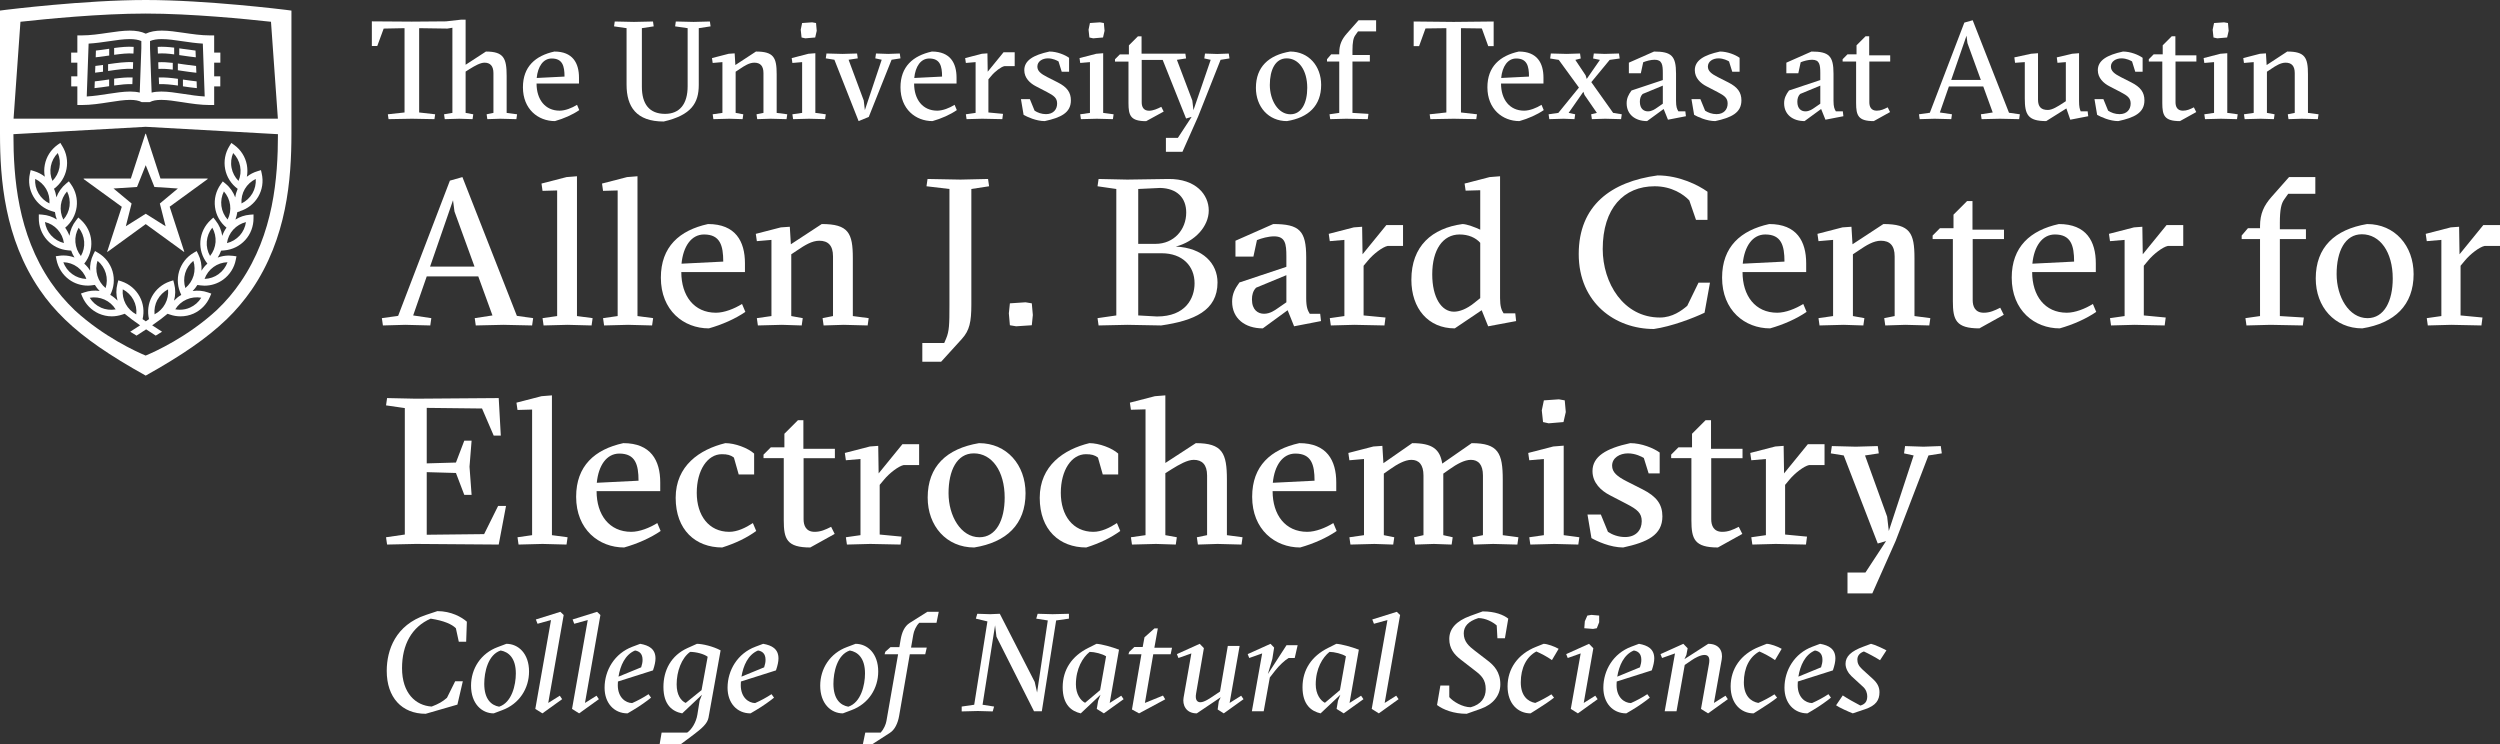 <?xml version="1.0" encoding="UTF-8"?>
<svg xmlns="http://www.w3.org/2000/svg" version="1.1" viewBox="0 0 359.42 106.96">
  <rect x="0" y="0" width="359.42" height="106.96" fill="#333333" stroke="none"/>
  <defs>
    <style>
      .cls-1 {
        fill: none;
      }

      .cls-2 {
        fill: #fff;
      }
    </style>
  </defs>
  <!-- Generator: Adobe Illustrator 28.7.1, SVG Export Plug-In . SVG Version: 1.2.0 Build 142)  -->
  <g>
    <g id="Layer_1">
      <g>
        <g>
          <path class="cls-2" d="M61.35,39.74l-1.95,5.61,2.61.39-.15,1.05-3.6-.09-3.21.09-.15-1.05,2.34-.33,7.44-19.44,1.8-.51,7.83,19.95,2.34.33-.15,1.05-4.14-.09-3.96.09-.15-1.05,2.55-.39-2.04-5.61h-7.41ZM65.34,30.41l-.21-1.62-3.3,9.54h6.39l-2.88-7.92Z"/>
          <path class="cls-2" d="M81.6,46.7l-3.45.09-.15-1.05,2.1-.3v-18.06l-2.1.06-.15-1.05,3.6-.93,1.5-.12v20.1l2.25.3-.15,1.05-3.45-.09Z"/>
          <path class="cls-2" d="M90.3,46.7l-3.45.09-.15-1.05,2.1-.3v-18.06l-2.1.06-.15-1.05,3.6-.93,1.5-.12v20.1l2.25.3-.15,1.05-3.45-.09Z"/>
          <path class="cls-2" d="M97.95,39.11c0,3.42,1.83,5.85,4.98,5.85,1.2,0,2.64-.57,3.75-1.26l.48,1.14c-1.44.99-3.33,1.83-5.25,2.37-3.63,0-6.9-2.58-6.9-7.29,0-4.44,2.67-6.81,6.78-7.71,3.96,0,5.31,2.49,5.31,5.64v1.26h-9.15ZM103.98,37.61c0-2.31-.45-3.9-2.76-3.9-1.83,0-3,1.71-3.24,4.2l6-.3Z"/>
          <path class="cls-2" d="M112.41,46.7l-3.45.09-.15-1.05,2.1-.3v-10.95l-2.1.18-.15-1.05,3.6-.93,1.29-.09.15,2.52,4.44-2.91c3.84,0,4.47,1.29,4.47,4.89v8.34l2.28.3-.15,1.05-3.45-.09-2.88.09-.15-1.05,1.5-.3v-8.58c0-1.56-.69-2.25-1.98-2.25-1.05,0-2.1.66-3.12,1.35l-.9.6v8.88l1.65.3-.15,1.05-2.85-.09Z"/>
          <path class="cls-2" d="M139.65,43.76c0,2.55-.27,3.75-1.35,4.95l-3,3.3h-2.7v-2.7h3.15l.27-.63c.45-1.05.48-2.04.48-4.77v-16.74l-3.3-.39.15-1.05,4.74.09,3.96-.09.15,1.05-2.55.39v16.59Z"/>
          <path class="cls-2" d="M145.19,43.61l2.25-.15.9.15.15,1.68-.15,1.47-2.25.15-.9-.15-.15-1.71.15-1.44Z"/>
          <path class="cls-2" d="M162.08,46.7l-4.14.09-.15-1.05,2.7-.39v-18.18l-2.7-.39.15-1.05,4.14.09,5.91-.09c3.93-.03,5.79,2.25,5.79,4.53s-1.98,4.47-4.74,5.19c3.93.18,6,2.46,6,5.16,0,4.05-3.36,5.49-8.1,6.18l-4.86-.09ZM163.64,27.17v7.89h2.49c2.64,0,4.41-2.04,4.41-4.5,0-2.1-1.29-3.48-3.75-3.54l-3.15.15ZM166.34,45.5c4.11,0,5.4-2.61,5.4-4.77,0-2.49-1.74-4.32-4.74-4.32h-3.36v8.94l2.7.15Z"/>
          <path class="cls-2" d="M183.05,32.21c3.78,0,4.74.96,4.74,4.77v5.88c0,1.29.21,1.77.51,2.25h1.5l.12,1.05-3.87.75-.93-2.31-3.57,2.61c-2.58,0-4.41-1.44-4.41-3.84,0-1.08.39-1.86,1.05-2.76l6.75-2.25v-1.5c0-1.8-.15-2.88-1.77-2.88-.81,0-1.8.27-2.46.54l-.51,2.37h-2.58v-2.28l5.43-2.4ZM184.94,39.56l-4.35,1.8c-.45.45-.6,1.05-.6,1.68,0,1.53.87,2.07,1.74,2.07s1.56-.51,1.95-.78l1.26-.87v-3.9Z"/>
          <path class="cls-2" d="M195.89,36.56l3.42-4.2h2.4v3h-2.22c-.72.15-2.04,1.14-2.85,2.13l-.6.72v7.14l3.15.3-.15,1.14-4.35-.09-3.36.09-.15-1.05,2.1-.3v-10.95l-2.1.18-.15-1.05,3.6-.93,1.2-.09.06,3.96Z"/>
          <path class="cls-2" d="M215.66,42.86c0,1.2.21,1.74.51,2.19h1.68l.12,1.11-4.02.75-.93-2.31-3.87,2.61c-3.81,0-6.24-2.85-6.24-6.99,0-4.86,2.97-7.41,7.35-8.01.6,0,1.86.48,2.55.81v-5.67l-2.1.06-.15-1.02,3.6-.93,1.5-.12v17.52ZM211.91,43.58l.9-.72v-7.95c-.66-.75-1.71-1.2-2.97-1.2-2.4,0-3.93,2.19-3.93,5.73,0,3.33,1.32,5.37,3.12,5.37.81,0,1.83-.39,2.88-1.23Z"/>
          <path class="cls-2" d="M245.84,40.64l-.78,4.32c-1.62.78-4.77,1.98-7.29,2.34-5.58,0-10.8-3.78-10.8-10.77s4.65-10.41,11.34-11.31c3.12,0,5.88,1.41,7.17,2.34v4.05h-1.65l-.96-2.79c-.81-.87-2.52-2.04-4.98-2.04-4.44,0-7.47,3.15-7.47,9.03,0,4.86,2.97,9.84,8.22,9.84,1.8,0,3.12-.99,3.93-1.68l1.62-3.33h1.65Z"/>
          <path class="cls-2" d="M250.52,39.11c0,3.42,1.83,5.85,4.98,5.85,1.2,0,2.64-.57,3.75-1.26l.48,1.14c-1.44.99-3.33,1.83-5.25,2.37-3.63,0-6.9-2.58-6.9-7.29,0-4.44,2.67-6.81,6.78-7.71,3.96,0,5.31,2.49,5.31,5.64v1.26h-9.15ZM256.55,37.61c0-2.31-.45-3.9-2.76-3.9-1.83,0-3,1.71-3.24,4.2l6-.3Z"/>
          <path class="cls-2" d="M265.04,46.7l-3.45.09-.15-1.05,2.1-.3v-10.95l-2.1.18-.15-1.05,3.6-.93,1.29-.09.15,2.52,4.44-2.91c3.84,0,4.47,1.29,4.47,4.89v8.34l2.28.3-.15,1.05-3.45-.09-2.88.09-.15-1.05,1.5-.3v-8.58c0-1.56-.69-2.25-1.98-2.25-1.05,0-2.1.66-3.12,1.35l-.9.6v8.88l1.65.3-.15,1.05-2.85-.09Z"/>
          <path class="cls-2" d="M277.85,34.37v-.51l1.05-1.05h1.95v-1.95l1.95-1.95h.78v4.11h4.53v1.35h-4.5v8.79c0,.87.33,1.8,1.59,1.8.87,0,1.53-.3,2.37-.72l.51,1.02-3.51,1.95c-3.36,0-3.81-1.2-3.81-3.9v-8.94h-2.91Z"/>
          <path class="cls-2" d="M292.16,39.11c0,3.42,1.83,5.85,4.98,5.85,1.2,0,2.64-.57,3.75-1.26l.48,1.14c-1.44.99-3.33,1.83-5.25,2.37-3.63,0-6.9-2.58-6.9-7.29,0-4.44,2.67-6.81,6.78-7.71,3.96,0,5.31,2.49,5.31,5.64v1.26h-9.15ZM298.19,37.61c0-2.31-.45-3.9-2.76-3.9-1.83,0-3,1.71-3.24,4.2l6-.3Z"/>
          <path class="cls-2" d="M308.06,36.56l3.42-4.2h2.4v3h-2.22c-.72.15-2.04,1.14-2.85,2.13l-.6.72v7.14l3.15.3-.15,1.14-4.35-.09-3.36.09-.15-1.05,2.1-.3v-10.95l-2.1.18-.15-1.05,3.6-.93,1.2-.09.06,3.96Z"/>
          <path class="cls-2" d="M327.77,32.96h3.75v1.41h-3.75v11.07l3.45.21-.15,1.14-4.65-.09-3.45.09-.15-1.05,2.1-.3v-11.07h-2.64v-.51l.9-1.05h1.74v-.3c0-1.8.57-2.97,1.65-4.2l2.52-2.85h3.78v2.4h-3.9l-.57.81c-.42.57-.63,1.44-.63,3.39v.9Z"/>
          <path class="cls-2" d="M347,39.41c0,4.47-2.73,7.05-7.38,7.8-3.99,0-6.69-3.09-6.69-7.17,0-4.5,2.73-7.05,7.38-7.83,3.99,0,6.69,3.12,6.69,7.2ZM340.37,45.74c2.4,0,3.63-2.46,3.63-5.7,0-3.81-1.83-6.36-4.44-6.36-2.43,0-3.63,2.46-3.63,5.73s1.77,6.33,4.44,6.33Z"/>
          <path class="cls-2" d="M353.6,36.56l3.42-4.2h2.4v3h-2.22c-.72.15-2.04,1.14-2.85,2.13l-.6.72v7.14l3.15.3-.15,1.14-4.35-.09-3.36.09-.15-1.05,2.1-.3v-10.95l-2.1.18-.15-1.05,3.6-.93,1.2-.09.06,3.96Z"/>
          <path class="cls-2" d="M71.7,57.23l.3,5.4h-1.02l-1.68-3.9-7.95-.09v7.98l4.2-.12,1.2-3.15h1.05l-.3,3.75.3,4.05h-1.05l-1.2-3.15-4.2-.12v9l8.25-.09,2.01-4.05h1.14l-1.05,5.55-11.91-.09-4.14.09-.15-1.05,2.7-.39v-18.18l-2.7-.39.15-1.05,4.14.09,11.91-.09Z"/>
          <path class="cls-2" d="M78,78.2l-3.45.09-.15-1.05,2.1-.3v-18.06l-2.1.06-.15-1.05,3.6-.93,1.5-.12v20.1l2.25.3-.15,1.05-3.45-.09Z"/>
          <path class="cls-2" d="M85.77,70.61c0,3.42,1.83,5.85,4.98,5.85,1.2,0,2.64-.57,3.75-1.26l.48,1.14c-1.44.99-3.33,1.83-5.25,2.37-3.63,0-6.9-2.58-6.9-7.29,0-4.44,2.67-6.81,6.78-7.71,3.96,0,5.31,2.49,5.31,5.64v1.26h-9.15ZM91.8,69.11c0-2.31-.45-3.9-2.76-3.9-1.83,0-3,1.71-3.24,4.2l6-.3Z"/>
          <path class="cls-2" d="M105.51,65.78c-.48-.36-.93-.48-1.74-.48-2.04,0-3.6,2.28-3.6,5.55s1.74,5.61,4.68,5.61c1.14,0,2.34-.57,3.39-1.26l.48,1.14c-1.38.99-2.91,1.74-4.89,2.37-3.84,0-6.69-2.52-6.69-7.14s3.45-6.96,7.14-7.86c1.38,0,3.24.69,4.14,1.5v3h-2.22l-.69-2.43Z"/>
          <path class="cls-2" d="M109.77,65.87v-.51l1.05-1.05h1.95v-1.95l1.95-1.95h.78v4.11h4.53v1.35h-4.5v8.79c0,.87.33,1.8,1.59,1.8.87,0,1.53-.3,2.37-.72l.51,1.02-3.51,1.95c-3.36,0-3.81-1.2-3.81-3.9v-8.94h-2.91Z"/>
          <path class="cls-2" d="M126.32,68.06l3.42-4.2h2.4v3h-2.22c-.72.15-2.04,1.14-2.85,2.13l-.6.72v7.14l3.15.3-.15,1.14-4.35-.09-3.36.09-.15-1.05,2.1-.3v-10.95l-2.1.18-.15-1.05,3.6-.93,1.2-.09.06,3.96Z"/>
          <path class="cls-2" d="M147.44,70.91c0,4.47-2.73,7.05-7.38,7.8-3.99,0-6.69-3.09-6.69-7.17,0-4.5,2.73-7.05,7.38-7.83,3.99,0,6.69,3.12,6.69,7.2ZM140.81,77.24c2.4,0,3.63-2.46,3.63-5.7,0-3.81-1.83-6.36-4.44-6.36-2.43,0-3.63,2.46-3.63,5.73s1.77,6.33,4.44,6.33Z"/>
          <path class="cls-2" d="M157.85,65.78c-.48-.36-.93-.48-1.74-.48-2.04,0-3.6,2.28-3.6,5.55s1.74,5.61,4.68,5.61c1.14,0,2.34-.57,3.39-1.26l.48,1.14c-1.38.99-2.91,1.74-4.89,2.37-3.84,0-6.69-2.52-6.69-7.14s3.45-6.96,7.14-7.86c1.38,0,3.24.69,4.14,1.5v3h-2.22l-.69-2.43Z"/>
          <path class="cls-2" d="M167.54,76.94l1.65.3-.15,1.05-2.85-.09-3.45.09-.15-1.05,2.1-.3v-18.09l-2.1.06-.15-1.02,3.6-.93,1.5-.12v9.72l4.38-2.85c3.84,0,4.47,1.44,4.47,5.25v7.98l2.25.3-.15,1.05-3.45-.09-2.82.09-.15-1.05,1.47-.3v-8.58c0-1.56-.72-2.25-1.92-2.25-.9,0-2.07.66-3.18,1.35l-.9.57v8.91Z"/>
          <path class="cls-2" d="M182.96,70.61c0,3.42,1.83,5.85,4.98,5.85,1.2,0,2.64-.57,3.75-1.26l.48,1.14c-1.44.99-3.33,1.83-5.25,2.37-3.63,0-6.9-2.58-6.9-7.29,0-4.44,2.67-6.81,6.78-7.71,3.96,0,5.31,2.49,5.31,5.64v1.26h-9.15ZM188.99,69.11c0-2.31-.45-3.9-2.76-3.9-1.83,0-3,1.71-3.24,4.2l6-.3Z"/>
          <path class="cls-2" d="M214.7,78.2l-2.85.09-.15-1.05,1.5-.3v-8.58c0-1.56-.66-2.25-1.74-2.25-.9,0-2.01.6-3.06,1.35l-.9.63v8.85l1.35.3-.15,1.05-2.55-.09-2.7.09-.15-1.05,1.35-.3v-8.58c0-1.56-.66-2.25-1.74-2.25-.9,0-2.01.6-3.06,1.35l-.9.63v8.85l1.5.3-.15,1.05-2.7-.09-3.45.09-.15-1.05,2.1-.3v-10.95l-2.1.18-.15-1.05,3.6-.93,1.29-.09.15,2.49,4.14-2.88c2.91,0,3.99.87,4.32,2.94l4.23-2.94c3.84,0,4.47,1.44,4.47,5.25v7.98l2.25.3-.15,1.05-3.45-.09Z"/>
          <path class="cls-2" d="M223.46,78.2l-3.45.09-.15-1.05,2.1-.3v-10.95l-2.1.18-.15-1.05,3.6-.93,1.5-.12v12.87l2.25.3-.15,1.05-3.45-.09ZM221.96,57.56l2.16-.15.84.15.15,1.68-.33,1.44-2.13.18-.81-.18-.18-1.68.3-1.44Z"/>
          <path class="cls-2" d="M236.33,65.84c-.3-.18-1.2-.66-2.28-.66-1.17,0-2.28.63-2.28,1.77,0,.96.75,1.56,2.1,2.25l2.31,1.17c2.01,1.02,2.82,2.16,2.82,3.87,0,2.7-2.19,3.72-5.64,4.47-1.83,0-3.78-.9-4.56-1.35l-.57-3.39h1.92l1.02,2.49c.63.42,1.5.75,2.46.75,1.59,0,2.4-1.02,2.4-2.28,0-1.17-.63-1.68-2.19-2.49l-2.37-1.23c-1.29-.66-2.52-1.8-2.52-3.48,0-2.1,1.95-3.27,5.43-4.02,1.62,0,3.36.72,4.23,1.35v3h-1.59l-.69-2.22Z"/>
          <path class="cls-2" d="M240.26,65.87v-.51l1.05-1.05h1.95v-1.95l1.95-1.95h.78v4.11h4.53v1.35h-4.5v8.79c0,.87.33,1.8,1.59,1.8.87,0,1.53-.3,2.37-.72l.51,1.02-3.51,1.95c-3.36,0-3.81-1.2-3.81-3.9v-8.94h-2.91Z"/>
          <path class="cls-2" d="M256.49,68.06l3.42-4.2h2.4v3h-2.22c-.72.15-2.04,1.14-2.85,2.13l-.6.72v7.14l3.15.3-.15,1.14-4.35-.09-3.36.09-.15-1.05,2.1-.3v-10.95l-2.1.18-.15-1.05,3.6-.93,1.2-.09.06,3.96Z"/>
          <path class="cls-2" d="M265.61,85.31v-3h2.58l2.97-4.53-1.2.36-4.89-12.66-1.86-.3.15-1.05,3.45.09,3.15-.09.15,1.05-1.98.3,3.18,8.79.24,2.07,3.57-10.86-1.38-.3.15-1.05,2.64.09,2.49-.09.15,1.05-1.92.3-4.71,12.27-3.36,7.56h-3.57Z"/>
          <path class="cls-2" d="M61.2,102.62c-3.44,0-5.6-2.36-5.6-6.16,0-3.06,1.3-6.6,5.6-8.04l1.68-.56c1.98,0,3.5.86,4.24,1.52l-.1,2.88h-1.06l-.42-1.94c-.58-.58-1.7-1.08-3.62-1.38-2.72,1.18-4.12,3.74-4.12,7.12,0,3.6,1.96,5.38,4.26,5.52,1-.38,1.56-.7,2.2-1.26l1.18-2.38h1.1l-.78,3.36-4.56,1.32Z"/>
          <path class="cls-2" d="M76.06,96.54c0,2.44-1.4,4.66-3.86,5.56l-1.22.46c-1.72,0-3.26-1.4-3.26-3.98,0-2.44,1.4-4.66,3.86-5.56l1.22-.46c1.72,0,3.26,1.4,3.26,3.98ZM69.62,98.3c0,2.24,1.02,3.1,2.14,3.3,1.82-.6,2.4-3.1,2.4-4.78,0-2.24-1.06-3.1-2.18-3.3-1.82.6-2.36,3.1-2.36,4.78Z"/>
          <path class="cls-2" d="M77.28,89.68l-.24-.62,3.52-1.1.48.46-2.22,12.64,1.66-1.04.34.5-2.84,2.04-1.02-.64,2.26-12.78-1.94.54Z"/>
          <path class="cls-2" d="M82.56,89.68l-.24-.62,3.52-1.1.48.46-2.22,12.64,1.66-1.04.34.5-2.84,2.04-1.02-.64,2.26-12.78-1.94.54Z"/>
          <path class="cls-2" d="M93.24,99.8l.36.5c-.5.42-1.64,1.24-2.6,1.8l-.78.46c-1.96,0-3.3-1.5-3.3-3.68,0-2.52,1.44-4.94,4-5.9l1.12-.42c1.26.22,2.2.74,2.2,2.1,0,.46-.12,1.02-.36,1.72l-5.04,1.6c-.02.18-.02.36-.02.52,0,1.78,1.12,2.56,2.06,2.58.7-.3,1.68-.82,2.36-1.28ZM88.92,97.28l3.26-1.34c.14-.44.2-.74.2-1.08,0-.9-.48-1.24-1.08-1.34-1.44.6-2.12,2.18-2.38,3.76Z"/>
          <path class="cls-2" d="M94.84,106.96l.28-1.64h3.68c.62-.42,1.28-1.44,1.46-2.58l.32-2,.34-.86-2.84,2.68c-1.38-.26-2.7-1.18-2.7-3.8,0-2.38,1.08-4.52,3.48-5.6l1.34-.6c.78,0,2.32.36,3.4.94l-1.74,9.68c-.16.86-.98,1.56-2.2,2.48l-1.74,1.3h-3.08ZM98.58,101.06l2.28-1.84.88-4.8c-.52-.4-1.66-.7-2.52-.7-1.24.88-1.94,2.82-1.94,4.66,0,1.56.62,2.36,1.3,2.68Z"/>
          <path class="cls-2" d="M110.92,99.8l.36.5c-.5.42-1.64,1.24-2.6,1.8l-.78.46c-1.96,0-3.3-1.5-3.3-3.68,0-2.52,1.44-4.94,4-5.9l1.12-.42c1.26.22,2.2.74,2.2,2.1,0,.46-.12,1.02-.36,1.72l-5.04,1.6c-.02.18-.02.36-.02.52,0,1.78,1.12,2.56,2.06,2.58.7-.3,1.68-.82,2.36-1.28ZM106.6,97.28l3.26-1.34c.14-.44.2-.74.2-1.08,0-.9-.48-1.24-1.08-1.34-1.44.6-2.12,2.18-2.38,3.76Z"/>
          <path class="cls-2" d="M126.26,96.54c0,2.44-1.4,4.66-3.86,5.56l-1.22.46c-1.72,0-3.26-1.4-3.26-3.98,0-2.44,1.4-4.66,3.86-5.56l1.22-.46c1.72,0,3.26,1.4,3.26,3.98ZM119.82,98.3c0,2.24,1.02,3.1,2.14,3.3,1.82-.6,2.4-3.1,2.4-4.78,0-2.24-1.06-3.1-2.18-3.3-1.82.6-2.36,3.1-2.36,4.78Z"/>
          <path class="cls-2" d="M126.62,105.32c.44-.48.74-1.18.82-1.66l1.68-9.6h-1.94l.1-.36.74-.66h1.28l.18-1.08c.18-1.06.56-1.92,1.3-2.4l2.54-1.6h1.64l-.32,1.58h-2.48c-.46.44-.78,1.2-.86,1.72l-.32,1.84h2.26l-.22.96h-2.22l-1.54,8.9c-.18,1-.6,1.94-1.32,2.4l-2.48,1.6h-1.4l.34-1.64h2.22Z"/>
          <path class="cls-2" d="M141.26,101.32l1.66.26-.2.7-2.14-.06-2.32.06v-.7l1.8-.26,1.9-11.98-1.66-.4.2-.7,1.86.06,1.38-.06,5.02,9.8.34,1.52,1.54-10.36-1.66-.26.2-.7,2.14.06,2.36-.06v.7l-1.84.26-2.06,13.06h-1.12l-5.4-10.72-.2-1.64-1.8,11.42Z"/>
          <path class="cls-2" d="M159.54,101.06l1.66-1.04.34.5-2.84,2.04-1.02-.64.2-1.18.34-.86-2.84,2.68c-1.32-.3-2.6-1.22-2.6-3.76s1.34-4.48,3.66-5.64l1.2-.6c.74.04,2.18.44,3.24.84l-1.34,7.66ZM156,101.04l2.16-1.82.86-4.86c-.52-.36-1.68-.64-2.36-.64-1,.8-1.98,2.4-1.98,4.68,0,1.4.68,2.32,1.32,2.64Z"/>
          <path class="cls-2" d="M164.6,101.06l2.6-1.06.32.54-3.76,2.02-1.02-.56,1.36-7.94h-1.86l.1-.34.74-.7h1.2l.26-1.4,1.44-1.28h.48l-.5,2.78h2.54l-.2.94h-2.5l-1.2,7Z"/>
          <path class="cls-2" d="M169.42,94.6l-.22-.56,3.28-1.48.6.62-1.12,6.52c-.16.9.14,1.26.62,1.26.58,0,1.44-.62,1.9-.92l.92-.62,1.12-6.56h1.7l-1.44,8.2,1.66-1.04.34.5-2.84,2.04-.88-.56.16-1.16.28-.6-3.44,2.32c-1.6,0-2.08-1.26-1.9-2.26l1.12-6.36-1.86.66Z"/>
          <path class="cls-2" d="M182.92,94.74l-.64,2.16,2.68-4.14h1.6l-.42,1.84h-.88c-.54.32-1.34,1.06-1.92,1.8l-.78,1-.88,4.86h-1.7l1.48-8.32-1.86.66-.22-.56,3.28-1.48.52.54-.26,1.64Z"/>
          <path class="cls-2" d="M194.02,101.06l1.66-1.04.34.5-2.84,2.04-1.02-.64.2-1.18.34-.86-2.84,2.68c-1.32-.3-2.6-1.22-2.6-3.76s1.34-4.48,3.66-5.64l1.2-.6c.74.04,2.18.44,3.24.84l-1.34,7.66ZM190.48,101.04l2.16-1.82.86-4.86c-.52-.36-1.68-.64-2.36-.64-1,.8-1.98,2.4-1.98,4.68,0,1.4.68,2.32,1.32,2.64Z"/>
          <path class="cls-2" d="M197.53,89.68l-.24-.62,3.52-1.1.48.46-2.22,12.64,1.66-1.04.34.5-2.84,2.04-1.02-.64,2.26-12.78-1.94.54Z"/>
          <path class="cls-2" d="M216.36,91.76h-1.08l-.1-1.84c-.54-.48-1.58-1.06-2.64-1.06-1.46.46-2.1,1.2-2.1,2.2,0,1.18.74,1.84,1.58,2.48l1.82,1.4c.92.7,1.86,1.64,1.86,3.44,0,1.62-1.06,2.9-2.8,3.52l-2.04.72c-1.86,0-3.36-.58-4.26-1.26l.48-2.8h1.28v1.66c.54.64,1.9,1.46,3.08,1.46,1.5-.4,2.16-1.38,2.16-2.6,0-1.38-.64-1.98-1.56-2.68l-2.04-1.58c-.96-.74-1.64-1.6-1.64-2.96,0-1.48,1.02-2.58,2.98-3.3l1.82-.66c1.8,0,3,.5,3.68,1.04l-.48,2.82Z"/>
          <path class="cls-2" d="M223.04,99.82l.38.48c-.6.48-1.64,1.18-2.58,1.76l-.8.5c-1.78,0-3.3-1.36-3.3-3.88s1.46-4.64,4.08-5.68l1.1-.44c.52,0,1.58.38,2.16.72l-.96,1.62c-.7-.5-1.6-.96-2.24-1.24-1.42.76-2.24,2.36-2.24,4.44,0,1.94,1,2.76,2.08,2.96.64-.26,1.82-.9,2.32-1.24Z"/>
          <path class="cls-2" d="M225.39,94.6l-.22-.56,3.28-1.48.62.64-1.38,7.86,1.66-1.04.34.5-2.84,2.04-1.02-.64,1.42-7.98-1.86.66ZM228.21,88.5l.58-.1,1.12.1v.96l-.34.86-.54.1-1.26-.1.08-1,.36-.82Z"/>
          <path class="cls-2" d="M236.83,99.8l.36.5c-.5.42-1.64,1.24-2.6,1.8l-.78.46c-1.96,0-3.3-1.5-3.3-3.68,0-2.52,1.44-4.94,4-5.9l1.12-.42c1.26.22,2.2.74,2.2,2.1,0,.46-.12,1.02-.36,1.72l-5.04,1.6c-.02.18-.02.36-.02.52,0,1.78,1.12,2.56,2.06,2.58.7-.3,1.68-.82,2.36-1.28ZM232.51,97.28l3.26-1.34c.14-.44.2-.74.2-1.08,0-.9-.48-1.24-1.08-1.34-1.44.6-2.12,2.18-2.38,3.76Z"/>
          <path class="cls-2" d="M245.69,95.5c.14-.76.06-1.34-.64-1.34-.58,0-1.36.42-1.88.78l-.96.66-1.18,6.66h-1.7l1.48-8.32-1.86.66-.22-.56,3.28-1.48.62.64-.18.96-.28.6,3.42-2.2c1.6,0,2.14,1.08,1.94,2.24l-1.12,6.26,1.66-1.04.34.5-2.84,2.04-1.02-.64,1.14-6.42Z"/>
          <path class="cls-2" d="M255.11,99.82l.38.48c-.6.48-1.64,1.18-2.58,1.76l-.8.5c-1.78,0-3.3-1.36-3.3-3.88s1.46-4.64,4.08-5.68l1.1-.44c.52,0,1.58.38,2.16.72l-.96,1.62c-.7-.5-1.6-.96-2.24-1.24-1.42.76-2.24,2.36-2.24,4.44,0,1.94,1,2.76,2.08,2.96.64-.26,1.82-.9,2.32-1.24Z"/>
          <path class="cls-2" d="M262.87,99.8l.36.5c-.5.42-1.64,1.24-2.6,1.8l-.78.46c-1.96,0-3.3-1.5-3.3-3.68,0-2.52,1.44-4.94,4-5.9l1.12-.42c1.26.22,2.2.74,2.2,2.1,0,.46-.12,1.02-.36,1.72l-5.04,1.6c-.02.18-.02.36-.02.52,0,1.78,1.12,2.56,2.06,2.58.7-.3,1.68-.82,2.36-1.28ZM258.55,97.28l3.26-1.34c.14-.44.2-.74.2-1.08,0-.9-.48-1.24-1.08-1.34-1.44.6-2.12,2.18-2.38,3.76Z"/>
          <path class="cls-2" d="M266.37,102.56c-.58-.22-2-.86-2.4-1.16l.96-1.42c.56.38,1.86,1.12,2.54,1.46.7-.22.98-.62.98-1.34,0-.38-.14-.94-.58-1.34l-1.7-1.56c-.46-.44-.84-1.1-.84-1.76,0-1.06.78-1.82,2.58-2.48l1.08-.4c.5.1,1.74.68,2.22.94l-.92,1.42c-.56-.36-1.7-.98-2.32-1.26-.56.2-.94.58-.94,1.16,0,.48.16.9.68,1.38l1.58,1.44c.6.56.92,1.12.92,1.88,0,1.14-.52,1.92-2.06,2.44l-1.78.6Z"/>
        </g>
        <g>
          <g>
            <polygon class="cls-2" points="20.93 18.04 20.97 18.04 20.97 18.02 20.93 18.02 20.93 18.04 20.93 18.04"/>
            <path class="cls-2" d="M26.38,13.5c-1.14-.17-2.21-.34-3.19-.34-.52,0-.98.05-1.39.15l-.23-6.36v-1.05c.45-.19.99-.28,1.69-.28.89,0,1.9.15,2.98.31.95.14,1.92.28,2.92.34l.27,7.6c-1.02-.06-2.05-.21-3.05-.37h0ZM15.52,13.5c-1,.16-2.03.31-3.05.37l.27-7.6c1-.06,1.97-.2,2.92-.34,1.08-.16,2.09-.31,2.98-.31.69,0,1.24.09,1.68.28v1.05l-.23,6.36c-.41-.1-.86-.15-1.39-.15-.97,0-2.05.17-3.19.34h0ZM31.68,9.01v-1.45h-.89v-2.47h-.6c-1.27,0-2.54-.19-3.77-.37-1.12-.16-2.18-.32-3.15-.32-.92,0-1.68.14-2.31.44-.63-.3-1.39-.44-2.31-.44-.98,0-2.04.16-3.16.32-1.23.18-2.5.37-3.77.37h-.6v2.47h-.89v1.45h.89v1.96h-.88v1.45h.88v2.68h.6c1.36,0,2.7-.21,3.99-.41,1.09-.17,2.12-.33,3-.33.71,0,1.24.1,1.66.32h0s1.16,0,1.16,0h0c.41-.22.95-.32,1.66-.32.88,0,1.91.16,3.01.33,1.29.2,2.63.41,3.99.41h.6v-2.68h.88v-1.45h-.88v-1.96h.89Z"/>
            <path class="cls-2" d="M15.69,7.01c-.06,0-.12.02-.18.03-.57.08-1.14.17-1.72.23l-.03.97c.64-.07,1.27-.16,1.9-.25.01,0,.03,0,.04,0v-.97h0Z"/>
            <path class="cls-2" d="M16.41,6.91v.97c1.03-.14,1.96-.25,2.78-.18l.03-.96c-.87-.07-1.82.03-2.81.16h0Z"/>
            <path class="cls-2" d="M15.69,11.42c-.06,0-.12.02-.18.03-.62.09-1.25.18-1.88.25l-.04.97c.7-.07,1.38-.17,2.06-.27.01,0,.03,0,.04,0v-.97h0Z"/>
            <path class="cls-2" d="M16.41,11.32v.97c.96-.13,1.85-.23,2.62-.19l.03-.96c-.83-.04-1.72.05-2.66.17h0Z"/>
            <path class="cls-2" d="M15.54,9.24v.97s.07-.01.11-.02c1.29-.19,2.47-.36,3.46-.29l.03-.96c-1.1-.07-2.33.11-3.61.29h0Z"/>
            <path class="cls-2" d="M14.82,9.34c-.37.05-.74.1-1.11.14l-.04.97c.39-.04.77-.09,1.14-.14v-.97h0Z"/>
            <path class="cls-2" d="M25.05,6.85c-.83-.1-1.64-.16-2.38-.11l.03.96c.7-.06,1.49,0,2.34.12v-.97h0Z"/>
            <path class="cls-2" d="M28.11,7.27c-.58-.07-1.16-.15-1.72-.23-.21-.03-.41-.06-.62-.09v.97c.16.02.32.04.48.07.62.09,1.25.18,1.9.25l-.04-.97h0Z"/>
            <path class="cls-2" d="M24.85,9.04c-.73-.08-1.44-.13-2.1-.09l.03.96c.62-.04,1.32,0,2.06.1v-.97h0Z"/>
            <path class="cls-2" d="M28.19,9.49c-.61-.07-1.21-.16-1.8-.24-.27-.04-.55-.08-.82-.12v.97c.22.03.45.06.68.1.65.1,1.31.19,1.98.26l-.04-.97h0Z"/>
            <path class="cls-2" d="M26.29,12.41c.66.1,1.33.19,2.01.26l-.03-.97c-.64-.07-1.26-.16-1.88-.25-.03,0-.06,0-.09-.01v.97h0Z"/>
            <path class="cls-2" d="M25.57,11.33c-.96-.13-1.89-.23-2.74-.19l.04.96c.8-.04,1.71.06,2.71.2v-.97h0Z"/>
            <path class="cls-2" d="M19.7,26.88l1.25-3.13,1.25,3.13,3.37.22-2.59,2.16.83,3.27-2.86-1.8-2.86,1.8.83-3.27-2.6-2.16,3.37-.22h0ZM12.06,25.77h0s5.45,3.96,5.45,3.96l-2.1,6.45s0,.02.02.03c0,0,.02,0,.03,0l5.49-3.99,5.49,3.99s.02,0,.03,0c.02-.01.02-.04.01-.06l-2.09-6.43,5.44-3.96h0s.04-.04.03-.06c0-.02-.04-.04-.06-.03h0s-6.73,0-6.73,0l-2.08-6.4h0s-.02-.05-.05-.05-.05.02-.05.05h0l-2.08,6.4h-6.73s-.05,0-.06.03c0,.02,0,.05.03.06h0Z"/>
            <path class="cls-2" d="M34.46,33.86c-.49.54-1.13.92-1.83,1.09.1-.72.41-1.39.9-1.93.5-.54,1.13-.92,1.83-1.09-.1.72-.41,1.39-.9,1.94h0ZM31.83,29.63c-.09-.73.03-1.46.36-2.11.48.54.79,1.21.89,1.94.1.72-.03,1.46-.36,2.1-.48-.54-.79-1.21-.89-1.94h0ZM33.29,24.12c-.14-.72-.05-1.46.23-2.12.51.51.86,1.17,1,1.89.14.72.06,1.45-.23,2.12-.51-.51-.86-1.17-1-1.88h0ZM36.77,25.72c.05.73-.12,1.45-.48,2.08-.37.63-.91,1.13-1.57,1.45-.05-.73.11-1.45.48-2.08.37-.63.92-1.13,1.57-1.44h0ZM31.43,39.41c-.59.43-1.29.66-2.02.69.25-.69.69-1.28,1.28-1.71.59-.43,1.29-.67,2.02-.69-.25.68-.69,1.28-1.29,1.71h0ZM29.73,34.72c.06-.73.33-1.42.79-1.99.36.63.52,1.35.47,2.08-.06.73-.33,1.42-.79,1.99-.36-.63-.53-1.35-.47-2.08h0ZM27.83,39.63c-.21.7-.62,1.32-1.18,1.78-.22-.69-.23-1.43-.03-2.13.21-.71.62-1.32,1.18-1.78.22.69.23,1.43.03,2.13h0ZM28.93,42.81c-.38.62-.94,1.11-1.61,1.41-.46.21-.96.31-1.47.31h0c-.22,0-.44-.02-.65-.06.38-.62.94-1.11,1.61-1.41.67-.3,1.41-.38,2.12-.26h0ZM22.64,43.1c.35-.65.88-1.17,1.52-1.5.07.72-.07,1.45-.42,2.09-.34.64-.87,1.16-1.52,1.5-.07-.72.07-1.45.41-2.09h0ZM14.51,44.22c-.67-.3-1.23-.79-1.61-1.41.71-.13,1.45-.04,2.12.26.67.3,1.22.79,1.61,1.41-.71.13-1.45.04-2.12-.25h0ZM14,39.63c-.21-.7-.2-1.45.03-2.13.56.46.97,1.07,1.18,1.78.21.71.19,1.45-.03,2.13-.56-.46-.97-1.08-1.18-1.78h0ZM17.66,41.6c.64.33,1.17.85,1.52,1.5.35.65.49,1.37.41,2.1-.64-.34-1.17-.86-1.52-1.5-.35-.65-.49-1.37-.42-2.09h0ZM10.39,39.41c-.59-.43-1.04-1.02-1.28-1.71.73.02,1.42.25,2.02.69.59.43,1.04,1.02,1.28,1.71-.73-.02-1.43-.26-2.02-.69h0ZM11.31,32.74c.45.57.73,1.25.79,1.99.06.73-.11,1.45-.47,2.08-.46-.57-.73-1.26-.79-1.99-.06-.73.11-1.45.47-2.08h0ZM7.36,33.86c-.49-.54-.8-1.22-.9-1.94.7.17,1.34.54,1.83,1.09.49.54.8,1.21.9,1.93-.71-.17-1.34-.55-1.83-1.09h0ZM7.11,29.25c-.65-.31-1.2-.81-1.57-1.45-.37-.63-.54-1.36-.48-2.08.65.31,1.2.81,1.57,1.44.37.63.53,1.36.48,2.08h0ZM7.31,23.88c.14-.72.49-1.37,1-1.88.29.67.37,1.4.23,2.12-.14.72-.49,1.37-1,1.89-.29-.67-.37-1.4-.23-2.12h0ZM8.75,29.46c.1-.73.41-1.4.89-1.94.33.65.45,1.38.36,2.11-.1.73-.41,1.4-.89,1.94-.33-.65-.45-1.38-.36-2.1h0ZM34.47,30.37c1.12-.34,2.06-1.08,2.65-2.08.59-1.01.77-2.19.51-3.33l-.11-.5-.49.15c-.57.17-1.09.44-1.54.8.11-.56.1-1.14,0-1.71-.22-1.15-.86-2.16-1.81-2.85l-.42-.3-.27.44c-.62.99-.84,2.17-.62,3.32.22,1.14.86,2.15,1.8,2.84-.17.39-.29.8-.35,1.23-.28-.76-.75-1.45-1.39-1.97l-.4-.33-.3.42c-.68.95-.97,2.11-.82,3.27.15,1.16.73,2.21,1.64,2.95h.02c-.27.37-.47.77-.62,1.19-.11-.8-.44-1.57-.96-2.22l-.32-.41-.38.35c-.86.79-1.39,1.87-1.48,3.03-.09,1.16.26,2.31.99,3.22l.02.02c-.34.29-.62.64-.85,1.02.05-.81-.1-1.63-.47-2.37l-.23-.46-.44.26c-1.01.59-1.74,1.54-2.08,2.66-.33,1.12-.22,2.31.3,3.36v.03c-.38.22-.72.5-1.03.82.22-.78.23-1.62.02-2.42l-.13-.5-.49.16c-1.11.38-2.02,1.15-2.58,2.18-.53.99-.68,2.14-.42,3.24-.15.1-.3.21-.46.32-.16-.11-.32-.21-.46-.32.26-1.1.12-2.25-.42-3.24-.56-1.03-1.47-1.8-2.58-2.18l-.49-.16-.13.5c-.21.8-.2,1.63.02,2.42-.31-.32-.66-.6-1.04-.82v-.03c.54-1.05.64-2.24.32-3.36-.33-1.12-1.07-2.07-2.08-2.66l-.44-.26-.23.46c-.37.74-.53,1.56-.47,2.37-.23-.38-.52-.72-.85-1.02l.02-.02c.73-.92,1.08-2.06.99-3.23-.09-1.17-.62-2.24-1.48-3.03l-.38-.35-.32.41c-.52.65-.84,1.41-.96,2.22-.15-.42-.36-.81-.62-1.17h.02c.9-.76,1.48-1.81,1.64-2.97.15-1.16-.14-2.32-.82-3.27l-.3-.42-.4.33c-.64.53-1.12,1.21-1.39,1.97-.06-.42-.17-.84-.35-1.23.94-.69,1.58-1.7,1.8-2.84.22-1.15,0-2.33-.62-3.32l-.27-.44-.42.3c-.95.69-1.59,1.7-1.81,2.85-.11.57-.11,1.15,0,1.71-.45-.36-.98-.63-1.54-.8l-.49-.15-.11.5c-.26,1.14-.08,2.33.51,3.33.59,1.01,1.53,1.75,2.65,2.08l.44.13c.04.37.14.73.27,1.07-.62-.4-1.33-.64-2.08-.7l-.51-.04v.52c-.02,1.17.4,2.29,1.18,3.16.78.87,1.86,1.39,3.02,1.49l.45.04c.12.35.28.68.48.99-.51-.19-1.04-.29-1.6-.29-.2,0-.39.01-.58.04l-.51.07.1.5c.23,1.15.87,2.16,1.81,2.85.78.57,1.72.87,2.69.87.19,0,.38-.01.57-.04l.45-.06c.19.32.42.61.68.87-.73-.11-1.48-.04-2.19.2l-.49.17.2.47c.46,1.08,1.3,1.93,2.36,2.41.59.26,1.22.4,1.86.4.51,0,1.02-.09,1.51-.25l.36-.12c.6.51,1.28,1.02,2.21,1.66-.43.28-.89.59-1.42.92l.91.56c.51-.33.96-.63,1.38-.9.41.28.87.57,1.38.9l.91-.56c-.52-.34-.99-.64-1.42-.92.93-.64,1.61-1.15,2.21-1.66l.36.12c.49.17.99.25,1.51.25h0c.64,0,1.27-.13,1.86-.39,1.06-.48,1.9-1.33,2.36-2.41l.2-.47-.49-.17c-.71-.25-1.46-.31-2.19-.2.26-.26.49-.56.68-.87l.45.06c.19.02.38.04.57.04h0c.97,0,1.9-.3,2.69-.87.94-.69,1.59-1.7,1.81-2.85l.1-.5-.51-.07c-.19-.02-.39-.04-.59-.04-.55,0-1.09.1-1.6.29.2-.31.37-.64.49-.99l.45-.04c1.17-.1,2.24-.63,3.02-1.49.78-.86,1.2-1.98,1.19-3.16v-.52s-.52.04-.52.04c-.75.06-1.46.3-2.08.7.13-.35.22-.71.27-1.07l.43-.13h0Z"/>
            <path class="cls-2" d="M34.59,40.55c-.98,1.44-2.1,2.77-3.46,4.06-4.18,3.84-8.87,5.96-10.19,6.51-1.32-.55-6.01-2.67-10.19-6.51-1.35-1.3-2.48-2.63-3.46-4.06C2.55,33.61,1.93,25.55,1.93,19.29h0s19.02-1.06,19.02-1.06l19.01,1.06c0,6.26-.63,14.32-5.37,21.26h0ZM2.94,3.13c3.54-.39,11.48-1.18,18.01-1.18s14.47.79,18.01,1.18l.99,13.93H1.95l.99-13.93h0ZM41.89,1.52l-.84-.11c-.11-.01-11.34-1.41-20.09-1.41h-.01C12.2,0,.96,1.4.85,1.41L0,1.52v15.54h0v2.17c0,6.55.65,15.01,5.71,22.42,1.04,1.53,2.23,2.93,3.65,4.3h0s.02.02.03.03c2.74,2.64,6.37,5.13,11.56,8.02h0s0,0,0,0c0,0,0,0,0,0h0c5.19-2.9,8.81-5.39,11.56-8.03,0,0,.02-.02.03-.02h0c1.42-1.37,2.6-2.78,3.65-4.3,5.06-7.41,5.71-15.87,5.71-22.42v-.31h0V1.52h0Z"/>
          </g>
          <g>
            <path class="cls-2" d="M71.94,17.07l-1.88.06-.1-.7.98-.2v-5.72c0-1.04-.48-1.5-1.28-1.5-.6,0-1.38.44-2.12.9l-.6.38v5.94l1.1.2-.1.7-1.9-.06-2.1.06-.1-.7,1.2-.2V3.99l-.72.12-4.06-.06v12.12l2.3.26-.1.7-3.24-.06-3.36.06-.1-.7,2.4-.26V4.05l-3,.06-.92,2.5h-.78v-3.54l5.74.04,4.92-.04,2.14-.24h.68v6.48l2.92-1.9c2.56,0,2.98.96,2.98,3.5v5.32l1.5.2-.1.7-2.3-.06Z"/>
            <path class="cls-2" d="M77.14,12.01c0,2.28,1.22,3.9,3.32,3.9.8,0,1.76-.38,2.5-.84l.32.76c-.96.66-2.22,1.22-3.5,1.58-2.42,0-4.6-1.72-4.6-4.86,0-2.96,1.78-4.54,4.52-5.14,2.64,0,3.54,1.66,3.54,3.76v.84h-6.1ZM81.16,11.01c0-1.54-.3-2.6-1.84-2.6-1.22,0-2,1.14-2.16,2.8l4-.2Z"/>
            <path class="cls-2" d="M97.06,3.79l.1-.7,2.56.06,2.34-.06.1.7-1.7.26v8.16c0,2.6-1.06,4.34-5.04,5.26-3.94,0-5.34-2.12-5.34-5.3V4.05l-1.8-.26.1-.7,2.76.06,2.74-.06.1.7-1.7.26v8.42c0,2.48,1.06,3.9,3.34,3.9,2.08,0,3.24-1.4,3.24-3.96V4.05l-1.8-.26Z"/>
            <path class="cls-2" d="M104.86,17.07l-2.3.06-.1-.7,1.4-.2v-7.3l-1.4.12-.1-.7,2.4-.62.86-.06.1,1.68,2.96-1.94c2.56,0,2.98.86,2.98,3.26v5.56l1.52.2-.1.7-2.3-.06-1.92.06-.1-.7,1-.2v-5.72c0-1.04-.46-1.5-1.32-1.5-.7,0-1.4.44-2.08.9l-.6.4v5.92l1.1.2-.1.7-1.9-.06Z"/>
            <path class="cls-2" d="M116.32,17.07l-2.3.06-.1-.7,1.4-.2v-7.3l-1.4.12-.1-.7,2.4-.62,1-.08v8.58l1.5.2-.1.7-2.3-.06ZM115.32,3.31l1.44-.1.56.1.1,1.12-.22.96-1.42.12-.54-.12-.12-1.12.2-.96Z"/>
            <path class="cls-2" d="M124.34,15.83l2.42-7.24-.92-.2.1-.7,1.76.06,1.66-.06.1.7-1.28.2-3.28,8.22-1.46.6-3.48-8.82-1.24-.2.1-.7,2.3.06,2.1-.06.1.7-1.32.2,2.18,5.86.16,1.38Z"/>
            <path class="cls-2" d="M131.42,12.01c0,2.28,1.22,3.9,3.32,3.9.8,0,1.76-.38,2.5-.84l.32.76c-.96.66-2.22,1.22-3.5,1.58-2.42,0-4.6-1.72-4.6-4.86,0-2.96,1.78-4.54,4.52-5.14,2.64,0,3.54,1.66,3.54,3.76v.84h-6.1ZM135.44,11.01c0-1.54-.3-2.6-1.84-2.6-1.22,0-2,1.14-2.16,2.8l4-.2Z"/>
            <path class="cls-2" d="M142,10.31l2.28-2.8h1.6v2h-1.48c-.48.1-1.36.76-1.9,1.42l-.4.48v4.76l2.1.2-.1.76-2.9-.06-2.24.06-.1-.7,1.4-.2v-7.3l-1.4.12-.1-.7,2.4-.62.8-.06.04,2.64Z"/>
            <path class="cls-2" d="M152.18,8.83c-.2-.12-.8-.44-1.52-.44-.78,0-1.52.42-1.52,1.18,0,.64.5,1.04,1.4,1.5l1.54.78c1.34.68,1.88,1.44,1.88,2.58,0,1.8-1.46,2.48-3.76,2.98-1.22,0-2.52-.6-3.04-.9l-.38-2.26h1.28l.68,1.66c.42.28,1,.5,1.64.5,1.06,0,1.6-.68,1.6-1.52,0-.78-.42-1.12-1.46-1.66l-1.58-.82c-.86-.44-1.68-1.2-1.68-2.32,0-1.4,1.3-2.18,3.62-2.68,1.08,0,2.24.48,2.82.9v2h-1.06l-.46-1.48Z"/>
            <path class="cls-2" d="M157.7,17.07l-2.3.06-.1-.7,1.4-.2v-7.3l-1.4.12-.1-.7,2.4-.62,1-.08v8.58l1.5.2-.1.7-2.3-.06ZM156.7,3.31l1.44-.1.56.1.1,1.12-.22.96-1.42.12-.54-.12-.12-1.12.2-.96Z"/>
            <path class="cls-2" d="M167.62,21.82v-2h1.72l1.98-3.02-.8.24-3.36-8.42h-3.02v6.1c0,.58.22,1.2,1.06,1.2.58,0,1.2-.28,1.76-.56l.34.68-2.52,1.38c-2.24,0-2.54-.8-2.54-2.6v-5.96h-1.94v-.34l.7-.7h1.3v-1.3l1.3-1.3h.52v2.5h6.3l.1.68-1.32.2,2.22,5.86.16,1.38,2.48-7.24-.92-.2.1-.7,1.76.06,1.66-.06.1.7-1.28.2-3.24,8.18-2.24,5.04h-2.38Z"/>
            <path class="cls-2" d="M189.94,12.21c0,2.98-1.82,4.7-4.92,5.2-2.66,0-4.46-2.06-4.46-4.78,0-3,1.82-4.7,4.92-5.22,2.66,0,4.46,2.08,4.46,4.8ZM185.52,16.43c1.6,0,2.42-1.64,2.42-3.8,0-2.54-1.22-4.24-2.96-4.24-1.62,0-2.42,1.64-2.42,3.82s1.18,4.22,2.96,4.22Z"/>
            <path class="cls-2" d="M194.44,7.91h2.5v.94h-2.5v7.38l2.3.14-.1.76-3.1-.06-2.3.06-.1-.7,1.4-.2v-7.38h-1.76v-.34l.6-.7h1.16v-.2c0-1.2.38-1.98,1.1-2.8l1.68-1.9h2.52v1.6h-2.6l-.38.54c-.28.38-.42.96-.42,2.26v.6Z"/>
            <path class="cls-2" d="M212.24,17.13l-3.24-.06-3.36.06-.1-.7,2.4-.26V4.05l-3,.04-.92,2.54h-.78v-3.54l5.74.06,5.76-.06v3.54h-.78l-.92-2.54-3-.04v12.12l2.3.26-.1.7Z"/>
            <path class="cls-2" d="M215.8,12.01c0,2.28,1.22,3.9,3.32,3.9.8,0,1.76-.38,2.5-.84l.32.76c-.96.66-2.22,1.22-3.5,1.58-2.42,0-4.6-1.72-4.6-4.86,0-2.96,1.78-4.54,4.52-5.14,2.64,0,3.54,1.66,3.54,3.76v.84h-6.1ZM219.82,11.01c0-1.54-.3-2.6-1.84-2.6-1.22,0-2,1.14-2.16,2.8l4-.2Z"/>
            <path class="cls-2" d="M226.46,16.43l-.1.7-1.56-.06-2.06.06-.1-.7,1.4-.2,2.96-3.64-2.9-3.98-1.24-.2.1-.72,2.3.06,1.9-.06.1.72-.78.2,1.48,2.22.16.52,1.9-2.74-.98-.2.1-.72,1.56.06,2.06-.06.1.72-1.44.2-2.64,3.2,3.14,4.42,1.24.2-.1.7-2.3-.06-1.9.06-.1-.7.82-.2-1.78-2.58-.16-.46-2.12,3.04.94.2Z"/>
            <path class="cls-2" d="M237.8,7.41c2.52,0,3.16.64,3.16,3.18v3.92c0,.86.14,1.18.34,1.5h1l.08.7-2.58.5-.62-1.54-2.38,1.74c-1.72,0-2.94-.96-2.94-2.56,0-.72.26-1.24.7-1.84l4.5-1.5v-1c0-1.2-.1-1.92-1.18-1.92-.54,0-1.2.18-1.64.36l-.34,1.58h-1.72v-1.52l3.62-1.6ZM239.06,12.31l-2.9,1.2c-.3.3-.4.7-.4,1.12,0,1.02.58,1.38,1.16,1.38s1.04-.34,1.3-.52l.84-.58v-2.6Z"/>
            <path class="cls-2" d="M248.58,8.83c-.2-.12-.8-.44-1.52-.44-.78,0-1.52.42-1.52,1.18,0,.64.5,1.04,1.4,1.5l1.54.78c1.34.68,1.88,1.44,1.88,2.58,0,1.8-1.46,2.48-3.76,2.98-1.22,0-2.52-.6-3.04-.9l-.38-2.26h1.28l.68,1.66c.42.28,1,.5,1.64.5,1.06,0,1.6-.68,1.6-1.52,0-.78-.42-1.12-1.46-1.66l-1.58-.82c-.86-.44-1.68-1.2-1.68-2.32,0-1.4,1.3-2.18,3.62-2.68,1.08,0,2.24.48,2.82.9v2h-1.06l-.46-1.48Z"/>
            <path class="cls-2" d="M260.44,7.41c2.52,0,3.16.64,3.16,3.18v3.92c0,.86.14,1.18.34,1.5h1l.08.7-2.58.5-.62-1.54-2.38,1.74c-1.72,0-2.94-.96-2.94-2.56,0-.72.26-1.24.7-1.84l4.5-1.5v-1c0-1.2-.1-1.92-1.18-1.92-.54,0-1.2.18-1.64.36l-.34,1.58h-1.72v-1.52l3.62-1.6ZM261.7,12.31l-2.9,1.2c-.3.3-.4.7-.4,1.12,0,1.02.58,1.38,1.16,1.38s1.04-.34,1.3-.52l.84-.58v-2.6Z"/>
            <path class="cls-2" d="M264.91,8.85v-.34l.7-.7h1.3v-1.3l1.3-1.3h.52v2.74h3.02v.9h-3v5.86c0,.58.22,1.2,1.06,1.2.58,0,1.02-.2,1.58-.48l.34.68-2.34,1.3c-2.24,0-2.54-.8-2.54-2.6v-5.96h-1.94Z"/>
            <path class="cls-2" d="M280.19,12.43l-1.3,3.74,1.74.26-.1.7-2.4-.06-2.14.06-.1-.7,1.56-.22,4.96-12.96,1.2-.34,5.22,13.3,1.56.22-.1.7-2.76-.06-2.64.06-.1-.7,1.7-.26-1.36-3.74h-4.94ZM282.86,6.21l-.14-1.08-2.2,6.36h4.26l-1.92-5.28Z"/>
            <path class="cls-2" d="M298.9,14.51c0,.86.1,1.18.24,1.5h1l.08.7-2.58.5-.56-1.62-2.9,1.82c-2.64,0-3.08-.94-3.08-3.26v-5.22l-1.4.1-.1-.78,2.4-.52,1-.08v6.66c0,1.04.44,1.5,1.42,1.5.62,0,1.42-.5,2.18-1l.4-.26v-5.62l-1.2.1-.1-.78,2.2-.52,1-.08v6.86Z"/>
            <path class="cls-2" d="M306.52,8.83c-.2-.12-.8-.44-1.52-.44-.78,0-1.52.42-1.52,1.18,0,.64.5,1.04,1.4,1.5l1.54.78c1.34.68,1.88,1.44,1.88,2.58,0,1.8-1.46,2.48-3.76,2.98-1.22,0-2.52-.6-3.04-.9l-.38-2.26h1.28l.68,1.66c.42.28,1,.5,1.64.5,1.06,0,1.6-.68,1.6-1.52,0-.78-.42-1.12-1.46-1.66l-1.58-.82c-.86-.44-1.68-1.2-1.68-2.32,0-1.4,1.3-2.18,3.62-2.68,1.08,0,2.24.48,2.82.9v2h-1.06l-.46-1.48Z"/>
            <path class="cls-2" d="M308.93,8.85v-.34l.7-.7h1.3v-1.3l1.3-1.3h.52v2.74h3.02v.9h-3v5.86c0,.58.22,1.2,1.06,1.2.58,0,1.02-.2,1.58-.48l.34.68-2.34,1.3c-2.24,0-2.54-.8-2.54-2.6v-5.96h-1.94Z"/>
            <path class="cls-2" d="M319.31,17.07l-2.3.06-.1-.7,1.4-.2v-7.3l-1.4.12-.1-.7,2.4-.62,1-.08v8.58l1.5.2-.1.7-2.3-.06ZM318.31,3.31l1.44-.1.56.1.1,1.12-.22.96-1.42.12-.54-.12-.12-1.12.2-.96Z"/>
            <path class="cls-2" d="M325.01,17.07l-2.3.06-.1-.7,1.4-.2v-7.3l-1.4.12-.1-.7,2.4-.62.86-.06.1,1.68,2.96-1.94c2.56,0,2.98.86,2.98,3.26v5.56l1.52.2-.1.7-2.3-.06-1.92.06-.1-.7,1-.2v-5.72c0-1.04-.46-1.5-1.32-1.5-.7,0-1.4.44-2.08.9l-.6.4v5.92l1.1.2-.1.7-1.9-.06Z"/>
          </g>
        </g>
      </g>
      <line class="cls-1" x1="-3884.17" y1="-9069.23" x2="-3884.17" y2="7313.77"/>
      <line class="cls-1" x1="-3872.67" y1="-9069.23" x2="-3872.67" y2="7313.77"/>
      <line class="cls-1" x1="-9903.09" y1="-1613.06" x2="6479.91" y2="-1613.06"/>
      <line class="cls-1" x1="-9903.09" y1="-1599.17" x2="6479.91" y2="-1599.17"/>
      <line class="cls-1" x1="-9903.09" y1="-1590.54" x2="6479.91" y2="-1590.54"/>
      <line class="cls-1" x1="-9903.09" y1="-1569.48" x2="6479.91" y2="-1569.48"/>
      <line class="cls-1" x1="-3870.25" y1="-9069.23" x2="-3870.25" y2="7313.77"/>
      <line class="cls-1" x1="-8967.09" y1="-1613.06" x2="7415.91" y2="-1613.06"/>
      <line class="cls-1" x1="-8967.09" y1="-1599.17" x2="7415.91" y2="-1599.17"/>
      <line class="cls-1" x1="-8967.09" y1="-1590.54" x2="7415.91" y2="-1590.54"/>
      <line class="cls-1" x1="-8967.09" y1="-1569.48" x2="7415.91" y2="-1569.48"/>
      <line class="cls-1" x1="-8031.09" y1="-1613.06" x2="8351.91" y2="-1613.06"/>
      <line class="cls-1" x1="-8031.09" y1="-1599.17" x2="8351.91" y2="-1599.17"/>
      <line class="cls-1" x1="-8031.09" y1="-1590.54" x2="8351.91" y2="-1590.54"/>
      <line class="cls-1" x1="-8031.09" y1="-1569.48" x2="8351.91" y2="-1569.48"/>
      <line class="cls-1" x1="-7095.09" y1="-1613.06" x2="9287.91" y2="-1613.06"/>
      <line class="cls-1" x1="-7095.09" y1="-1599.17" x2="9287.91" y2="-1599.17"/>
      <line class="cls-1" x1="-7095.09" y1="-1590.54" x2="9287.91" y2="-1590.54"/>
      <line class="cls-1" x1="-7095.09" y1="-1569.48" x2="9287.91" y2="-1569.48"/>
      <line class="cls-1" x1="-6159.09" y1="-1613.06" x2="10223.91" y2="-1613.06"/>
      <line class="cls-1" x1="-6159.09" y1="-1599.17" x2="10223.91" y2="-1599.17"/>
      <line class="cls-1" x1="-6159.09" y1="-1590.54" x2="10223.91" y2="-1590.54"/>
      <line class="cls-1" x1="-6159.09" y1="-1569.48" x2="10223.91" y2="-1569.48"/>
      <line class="cls-1" x1="-3884.17" y1="-8637.23" x2="-3884.17" y2="7745.77"/>
      <line class="cls-1" x1="-3872.67" y1="-8637.23" x2="-3872.67" y2="7745.77"/>
      <line class="cls-1" x1="-3870.25" y1="-8637.23" x2="-3870.25" y2="7745.77"/>
      <line class="cls-1" x1="-3884.17" y1="-8205.23" x2="-3884.17" y2="8177.77"/>
      <line class="cls-1" x1="-3872.67" y1="-8205.23" x2="-3872.67" y2="8177.77"/>
      <line class="cls-1" x1="-3870.25" y1="-8205.23" x2="-3870.25" y2="8177.77"/>
      <line class="cls-1" x1="-3884.17" y1="-7773.23" x2="-3884.17" y2="8609.77"/>
      <line class="cls-1" x1="-3872.67" y1="-7773.23" x2="-3872.67" y2="8609.77"/>
      <line class="cls-1" x1="-3870.25" y1="-7773.23" x2="-3870.25" y2="8609.77"/>
    </g>
  </g>
</svg>